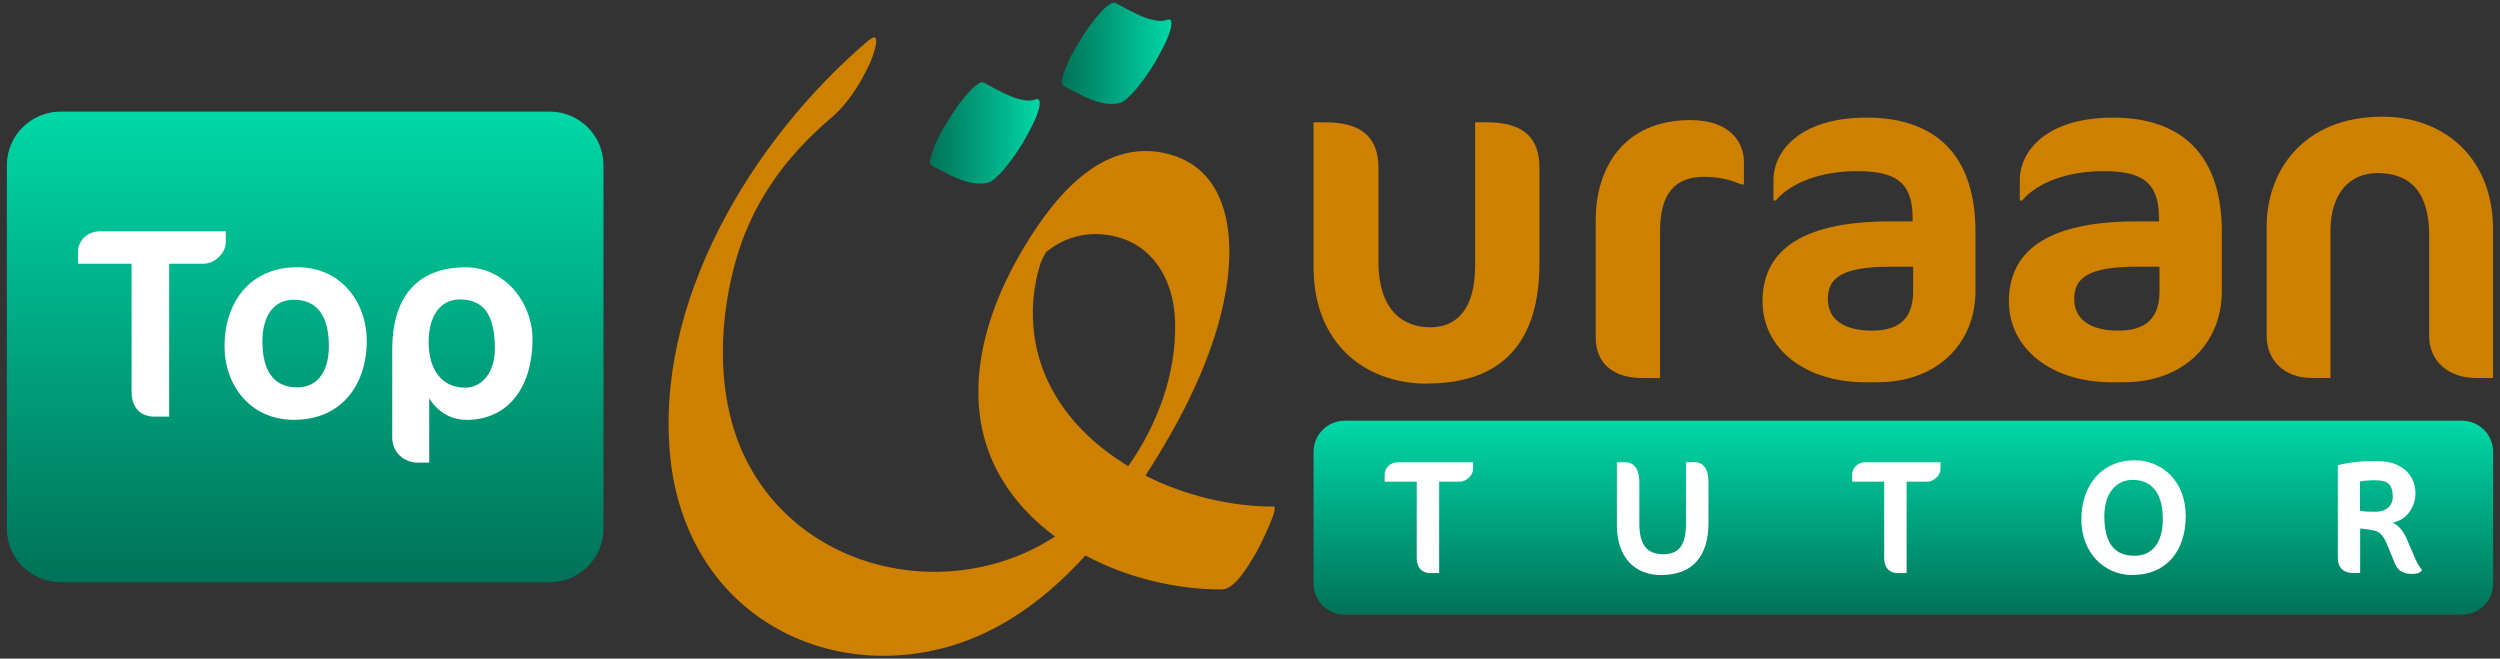 <svg width="186" height="49" viewBox="0 0 186 49" fill="none" xmlns="http://www.w3.org/2000/svg">
<rect x="0" y="0" width="186" height="49" fill="#333333" stroke="none"/>
<g clip-path="url(#clip0_1_9267)">
<path d="M94.76 37.689C91.572 37.689 88.187 36.883 85.222 35.388C87.898 31.241 90.384 26.476 91.212 21.604C91.866 17.77 91.506 12.703 87.004 11.479C81.777 10.055 78.022 15.166 75.787 19.086C72.959 24.045 71.4 30.277 74.463 35.524C75.477 37.256 76.867 38.723 78.496 39.92C77.864 40.321 77.215 40.689 76.545 41.003C69.023 44.49 59.594 41.961 55.648 34.473C53.321 30.061 53.392 24.43 54.651 19.719C55.844 15.236 58.341 11.744 61.862 8.75C63.104 7.694 64.064 6.135 64.739 4.668C64.919 4.283 65.742 2.047 64.587 3.033C55.948 10.38 48.606 22.519 49.887 34.186C50.459 39.433 53.108 44.138 57.817 46.769C62.341 49.303 67.89 49.4 72.632 47.381C75.793 46.033 78.464 43.856 80.753 41.328C83.881 43.001 87.517 43.856 90.88 43.856C91.932 43.856 92.962 41.918 93.441 41.154C93.572 40.949 95.229 37.684 94.76 37.684V37.689ZM76.899 22.113C76.976 21.29 77.145 20.461 77.39 19.671C77.543 19.178 77.859 18.767 77.793 18.788C77.859 18.734 77.908 18.691 77.924 18.674C78.235 18.442 78.534 18.236 78.878 18.057C79.815 17.575 80.867 17.353 81.919 17.429C85.56 17.7 87.348 20.629 87.43 23.986C87.522 27.727 86.176 31.517 83.941 34.679C79.526 32.021 76.382 27.7 76.899 22.113Z" fill="#CE8000"/>
<path d="M69.302 12.312C69.967 12.648 70.61 13.027 71.302 13.303C71.994 13.579 72.861 13.807 73.618 13.558C73.831 13.45 74.016 13.314 74.174 13.136C74.436 12.903 74.67 12.648 74.877 12.367C75.461 11.652 76 10.84 76.436 10.028L76.84 9.253C77.041 8.853 77.199 8.441 77.314 8.008C77.352 7.775 77.461 7.256 77.03 7.402C76.856 7.461 76.682 7.488 76.496 7.494H76.731C75.45 7.499 74.278 6.698 73.177 6.14C73.019 6.108 72.883 6.14 72.768 6.259C72.539 6.389 72.338 6.563 72.169 6.774C71.58 7.38 71.057 8.127 70.615 8.842C70.168 9.567 69.705 10.325 69.427 11.138L69.247 11.695C69.149 11.917 69.165 12.123 69.296 12.312H69.302Z" fill="url(#paint0_linear_1_9267)"/>
<path d="M79.101 6.384C79.766 6.719 80.409 7.098 81.102 7.375C81.794 7.651 82.66 7.878 83.418 7.629C83.631 7.521 83.816 7.385 83.974 7.207C84.236 6.974 84.47 6.719 84.677 6.438C85.26 5.723 85.8 4.911 86.236 4.099L86.639 3.325C86.841 2.924 86.999 2.513 87.113 2.079C87.152 1.847 87.261 1.327 86.83 1.473C86.656 1.533 86.481 1.56 86.296 1.565H86.53C85.249 1.571 84.078 0.769 82.977 0.212C82.819 0.179 82.682 0.212 82.568 0.331C82.339 0.461 82.137 0.634 81.968 0.845C81.38 1.451 80.856 2.199 80.415 2.913C79.968 3.639 79.505 4.397 79.227 5.209L79.047 5.767C78.949 5.989 78.965 6.194 79.096 6.384H79.101Z" fill="url(#paint1_linear_1_9267)"/>
<path d="M106.168 28.545C101.454 28.545 97.731 25.448 97.731 19.914V9.102H98.62C101.35 9.102 102.555 10.266 102.555 12.481V19.454C102.555 22.941 104.255 24.349 106.419 24.349C108.37 24.349 109.749 23.011 109.749 19.768V9.097H110.6C113.363 9.097 114.535 10.261 114.535 12.475V19.59C114.535 25.507 111.733 28.534 106.168 28.534V28.545Z" fill="#CE8000"/>
<path d="M129.567 13.72C128.859 13.439 128.041 13.157 126.804 13.157C124.678 13.157 123.506 14.321 123.506 17.207V28.128H122.193C120.067 28.128 118.721 27.072 118.721 25.101V16.368C118.721 12.562 120.743 8.934 125.774 8.934C128.717 8.934 129.747 10.591 129.747 12.031V13.72H129.567Z" fill="#CE8000"/>
<path d="M139.749 28.442H138.789C134.249 28.442 131.132 25.908 131.132 22.421C131.132 18.934 133.611 16.471 140.632 16.471H142.299V16.222C142.299 13.547 141.024 12.735 138.184 12.735C134.745 12.735 132.832 14.04 132.124 14.917H131.944V13.401C131.944 11.289 133.857 8.75 138.893 8.75C143.15 8.75 146.976 10.721 146.976 17.272V21.641C146.976 25.659 144 28.436 139.743 28.436L139.749 28.442ZM142.338 19.844H140.637C137.023 19.844 135.993 20.688 135.993 22.237C135.993 23.785 137.198 24.598 139.291 24.598C141.384 24.598 142.338 23.612 142.338 21.674V19.844Z" fill="#CE8000"/>
<path d="M158.078 28.442H157.119C152.579 28.442 149.461 25.908 149.461 22.421C149.461 18.934 151.941 16.471 158.961 16.471H160.629V16.222C160.629 13.547 159.354 12.735 156.514 12.735C153.075 12.735 151.162 14.04 150.453 14.917H150.273V13.401C150.273 11.289 152.186 8.75 157.222 8.75C161.479 8.75 165.305 10.721 165.305 17.272V21.641C165.305 25.659 162.33 28.436 158.073 28.436L158.078 28.442ZM160.667 19.844H158.967C155.353 19.844 154.323 20.688 154.323 22.237C154.323 23.785 155.527 24.598 157.62 24.598C159.713 24.598 160.667 23.612 160.667 21.674V19.844Z" fill="#CE8000"/>
<path d="M184.207 28.122C182.082 28.122 180.73 26.785 180.73 25.025V17.489C180.73 14.283 179.313 12.876 176.866 12.876C174.811 12.876 173.388 14.424 173.388 17.137V28.122H171.971C169.949 28.122 168.641 26.785 168.641 25.025V16.817C168.641 12.8 171.301 8.68 177.258 8.68C181.76 8.68 185.483 11.674 185.483 17.061V28.122H184.207Z" fill="#CE8000"/>
<path d="M97.731 33.606V43.428C97.731 44.702 98.77 45.734 100.053 45.734L183.166 45.734C184.449 45.734 185.488 44.702 185.488 43.428V33.606C185.488 32.333 184.449 31.3 183.166 31.3L100.053 31.3C98.77 31.3 97.731 32.333 97.731 33.606Z" fill="url(#paint2_linear_1_9267)"/>
<path d="M108.599 35.837H107.073V42.638H106.408C105.825 42.638 105.405 42.264 105.405 41.533V35.837H103.018V35.296C103.018 34.901 103.345 34.392 104.021 34.392H109.596V34.911C109.596 35.307 109.149 35.837 108.604 35.837H108.599Z" fill="white"/>
<path d="M123.604 42.784C121.593 42.784 120.296 41.446 120.296 39.064V34.392H120.939C121.462 34.392 121.969 34.765 121.969 35.908V38.95C121.969 40.493 122.492 41.235 123.773 41.235C124.95 41.235 125.435 40.466 125.435 39.01V34.386H126.068C126.7 34.386 127.109 34.841 127.109 35.853V38.913C127.109 41.333 125.98 42.778 123.604 42.778V42.784Z" fill="white"/>
<path d="M143.378 35.837H141.852V42.638H141.187C140.603 42.638 140.184 42.264 140.184 41.533V35.837H137.797V35.296C137.797 34.901 138.124 34.392 138.799 34.392H144.375V34.911C144.375 35.307 143.928 35.837 143.383 35.837H143.378Z" fill="white"/>
<path d="M158.644 42.784C156.546 42.784 154.851 41.111 154.851 38.642C154.851 36.173 156.306 34.246 158.824 34.246C160.836 34.246 162.618 35.772 162.618 38.388C162.618 41.003 161.173 42.778 158.644 42.778V42.784ZM158.672 35.702C157.445 35.702 156.562 36.704 156.562 38.388C156.562 40.374 157.287 41.349 158.803 41.349C160.089 41.349 160.912 40.434 160.912 38.615C160.912 36.677 160.078 35.702 158.672 35.702Z" fill="white"/>
<path d="M179.405 42.697C178.871 42.697 178.413 42.491 178.195 41.961L177.579 40.467C177.203 39.562 176.854 39.503 176.418 39.432C176.053 39.373 175.764 39.324 175.595 39.324V42.632H175.061C174.32 42.632 173.933 42.188 173.933 41.528V34.619C174.282 34.489 175.448 34.316 176.064 34.316H176.985C178.631 34.316 179.71 35.301 179.71 36.687C179.71 37.808 178.969 38.734 178.004 38.88C178.451 39.059 178.827 39.557 179.034 40.033L179.699 41.576C179.906 42.058 180.114 42.286 180.206 42.432C180.01 42.638 179.868 42.697 179.405 42.697ZM176.326 35.74C176.168 35.74 175.77 35.778 175.584 35.827V38.003C175.949 38.073 176.326 38.073 176.772 38.073C177.454 38.073 178.021 37.689 178.021 36.953C178.021 35.951 177.514 35.734 176.783 35.734H176.326V35.74Z" fill="white"/>
<path d="M40.883 8.301H4.529C2.311 8.301 0.512 10.087 0.512 12.291V39.33C0.512 41.533 2.311 43.32 4.529 43.32H40.883C43.102 43.32 44.9 41.533 44.9 39.33V12.291C44.9 10.087 43.102 8.301 40.883 8.301Z" fill="url(#paint3_linear_1_9267)"/>
<path d="M15.135 19.622H12.585V30.997H11.473C10.502 30.997 9.789 30.374 9.789 29.145V19.622H5.799V18.718C5.799 18.057 6.344 17.207 7.478 17.207H16.798V18.073C16.798 18.734 16.051 19.622 15.135 19.622Z" fill="white"/>
<path d="M22.117 19.882C25.399 19.882 27.285 22.497 27.285 25.377C27.285 28.637 25.399 31.235 21.872 31.235C18.591 31.235 16.705 28.637 16.705 25.762C16.705 22.502 18.591 19.882 22.112 19.882H22.117ZM21.872 22.297C20.313 22.297 19.523 23.585 19.523 25.377C19.523 27.532 20.313 28.821 22.117 28.821C23.698 28.821 24.467 27.532 24.467 25.762C24.467 23.585 23.654 22.302 21.872 22.302V22.297Z" fill="white"/>
<path d="M34.691 31.235C33.476 31.235 32.484 30.553 31.934 29.627V34.419H31.083C30.113 34.419 29.181 33.715 29.181 32.546V25.984C29.181 22.383 30.8 19.887 34.653 19.887C37.553 19.887 39.619 22.502 39.619 25.242C39.619 28.723 37.874 31.241 34.691 31.241V31.235ZM34.223 22.275C32.724 22.275 31.89 23.564 31.89 25.437C31.89 27.613 32.964 28.842 34.588 28.842C35.901 28.842 36.817 27.673 36.817 25.946C36.817 23.39 35.967 22.28 34.223 22.28V22.275Z" fill="white"/>
</g>
<defs>
<linearGradient id="paint0_linear_1_9267" x1="69.193" y1="9.898" x2="77.357" y2="9.898" gradientUnits="userSpaceOnUse">
<stop stop-color="#007258"/>
<stop offset="1" stop-color="#00D8A7"/>
</linearGradient>
<linearGradient id="paint1_linear_1_9267" x1="78.992" y1="3.974" x2="87.157" y2="3.974" gradientUnits="userSpaceOnUse">
<stop stop-color="#007258"/>
<stop offset="1" stop-color="#00D8A7"/>
</linearGradient>
<linearGradient id="paint2_linear_1_9267" x1="141.607" y1="45.729" x2="141.607" y2="31.295" gradientUnits="userSpaceOnUse">
<stop stop-color="#007258"/>
<stop offset="1" stop-color="#00D8A7"/>
</linearGradient>
<linearGradient id="paint3_linear_1_9267" x1="22.706" y1="43.32" x2="22.706" y2="8.301" gradientUnits="userSpaceOnUse">
<stop stop-color="#007258"/>
<stop offset="1" stop-color="#00D8A7"/>
</linearGradient>
<clipPath id="clip0_1_9267">
<rect width="186" height="49" fill="white"/>
</clipPath>
</defs>
</svg>
